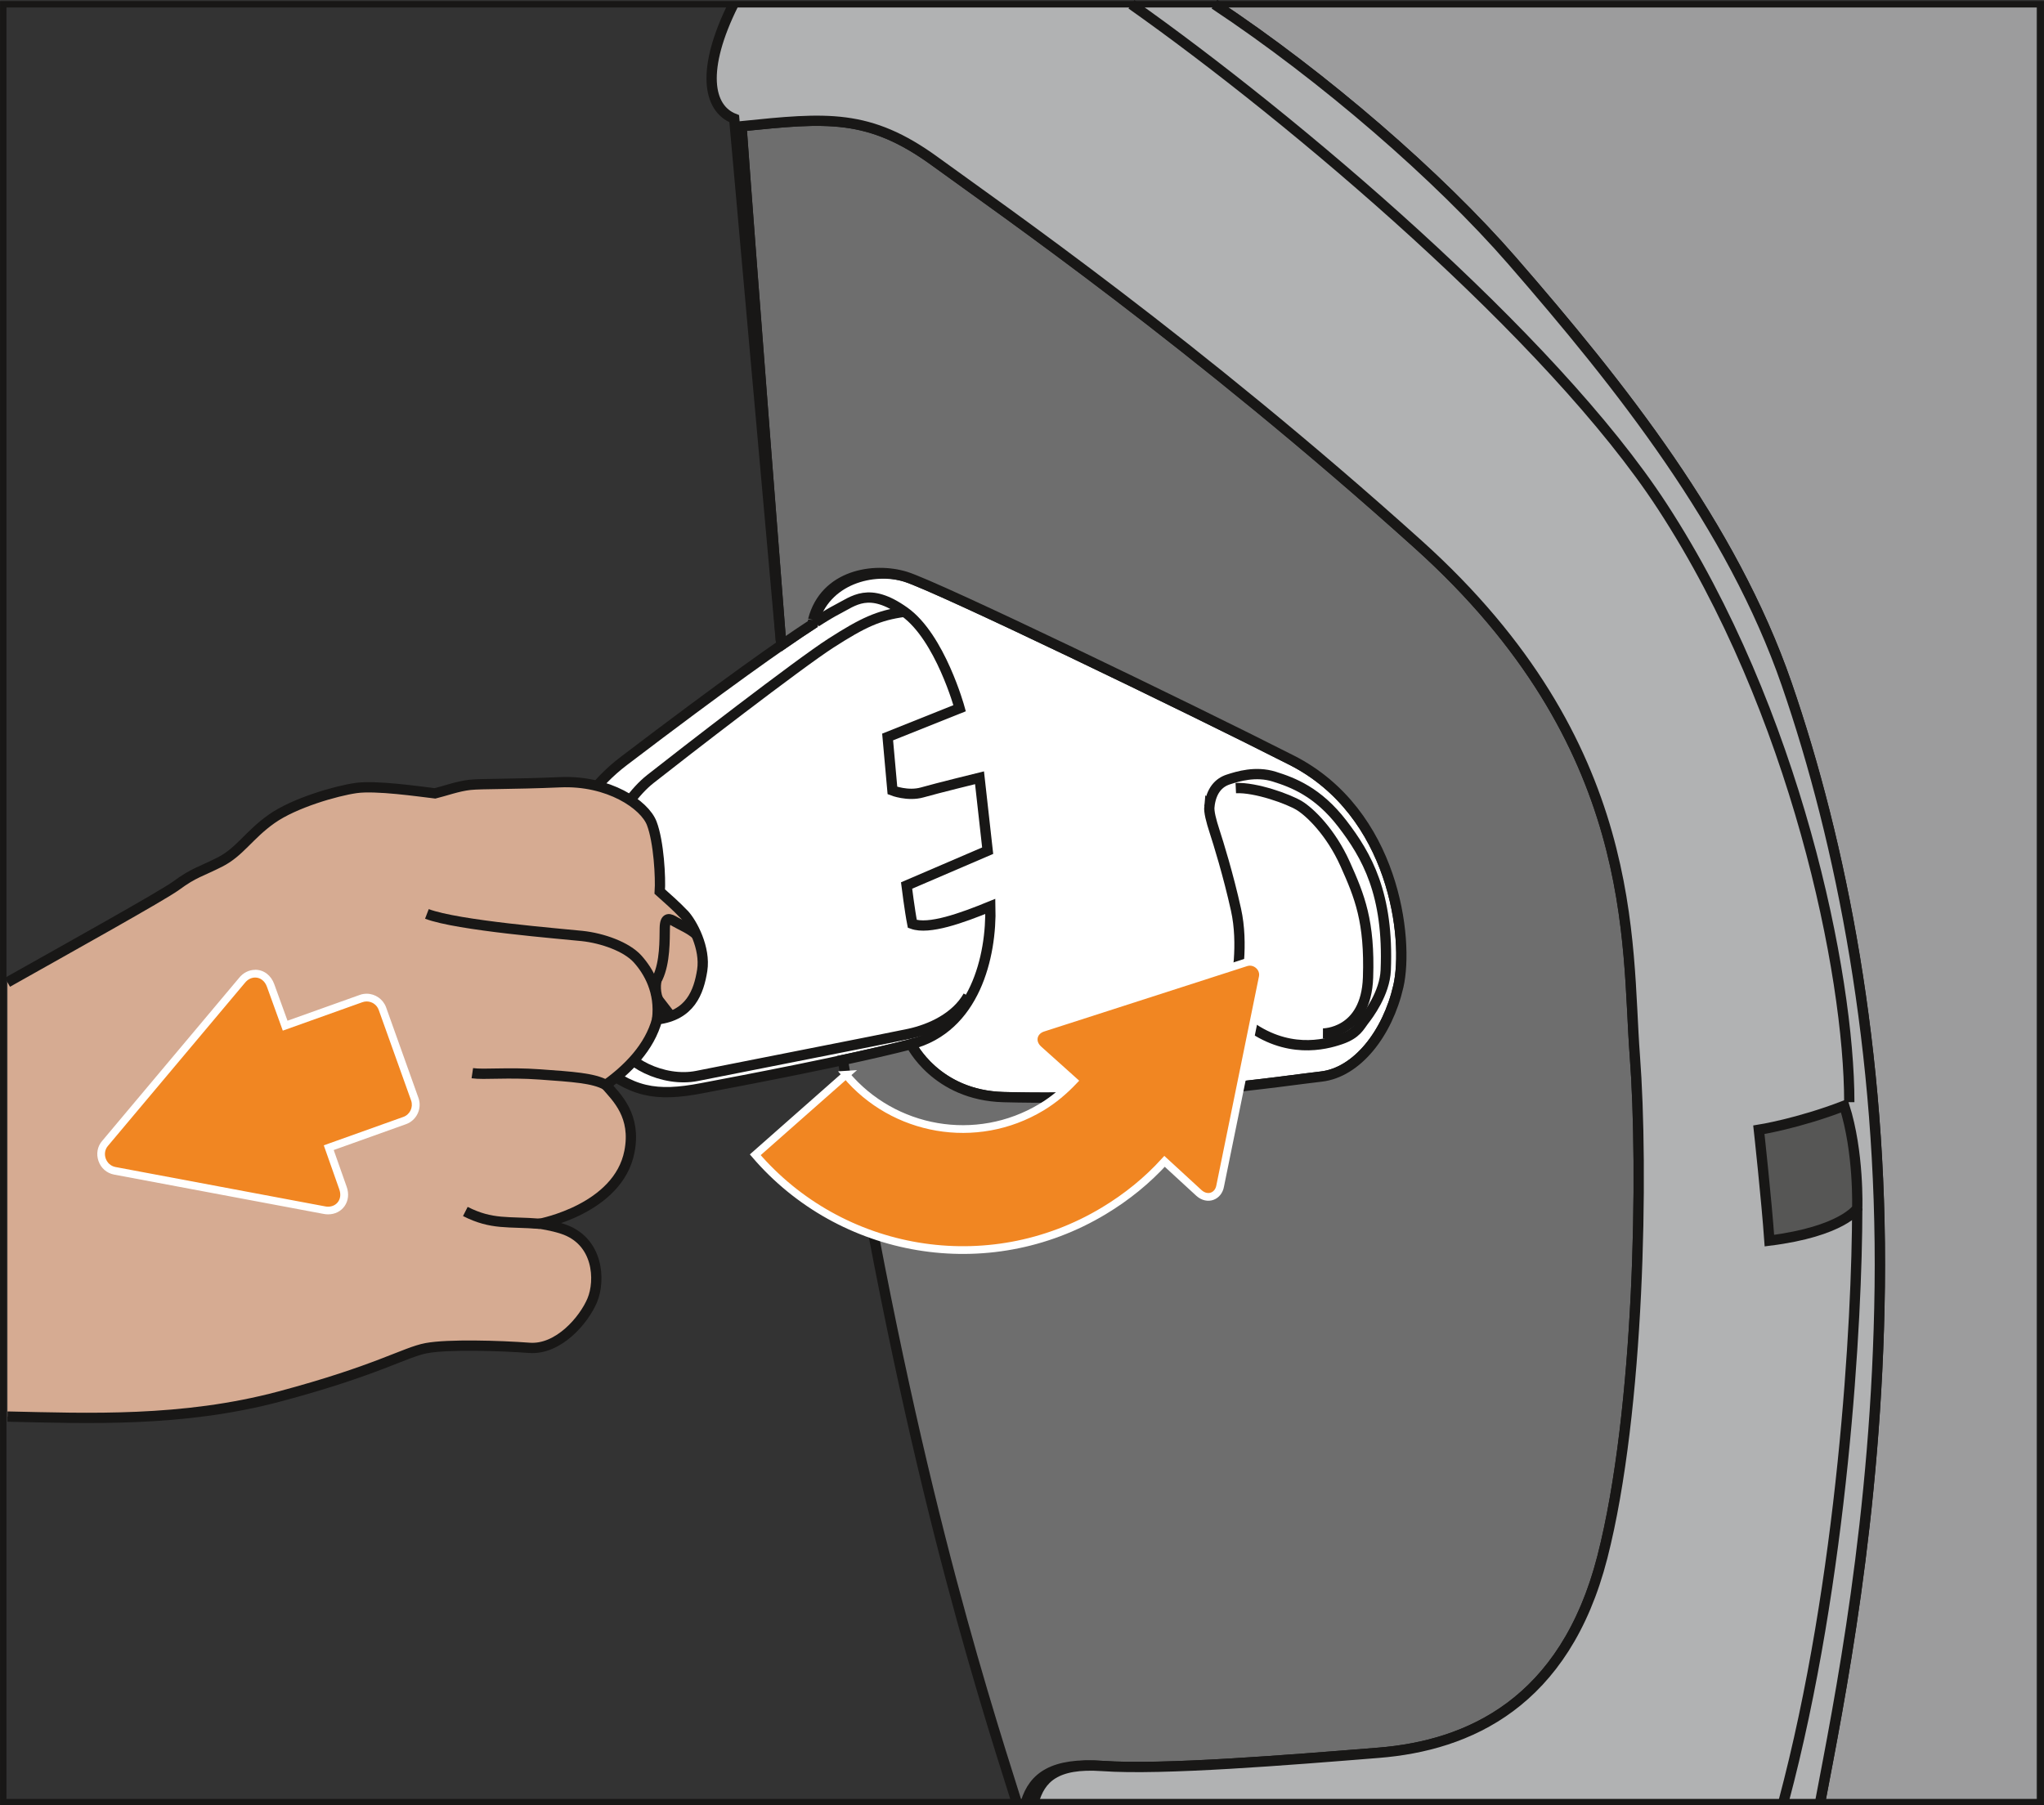<?xml version="1.0" encoding="UTF-8"?>
<!DOCTYPE svg PUBLIC "-//W3C//DTD SVG 1.1//EN" "http://www.w3.org/Graphics/SVG/1.1/DTD/svg11.dtd">
<!-- Creator: CorelDRAW 2018 (64-Bit) -->
<svg xmlns="http://www.w3.org/2000/svg" xml:space="preserve" width="27.999mm" height="24.733mm" version="1.1" style="shape-rendering:geometricPrecision; text-rendering:geometricPrecision; image-rendering:optimizeQuality; fill-rule:evenodd; clip-rule:evenodd"
viewBox="0 0 391.47 345.81"
 xmlns:xlink="http://www.w3.org/1999/xlink">
 <rect x="0" y="0" width="391.47" height="345.81" fill="#333333" stroke="none"/>
 <defs>
  <style type="text/css">
   <![CDATA[
    .str1 {stroke:white;stroke-width:1.48;stroke-miterlimit:10}
    .str2 {stroke:#181716;stroke-width:1.23;stroke-miterlimit:4}
    .str0 {stroke:#181716;stroke-width:1.97;stroke-miterlimit:10}
    .fil1 {fill:none;fill-rule:nonzero}
    .fil5 {fill:#565655;fill-rule:nonzero}
    .fil2 {fill:#6E6E6E;fill-rule:nonzero}
    .fil3 {fill:#9C9C9D;fill-rule:nonzero}
    .fil4 {fill:#B1B2B3;fill-rule:nonzero}
    .fil6 {fill:#D6AB92;fill-rule:nonzero}
    .fil7 {fill:#F18622;fill-rule:nonzero}
    .fil0 {fill:white;fill-rule:nonzero}
   ]]>
  </style>
 </defs>
 <g id="Слой_x0020_1">
  <path class="fil0" d="M174.48 200.02c-12.2,3.15 -31.41,6.78 -40.1,8.43 -8.69,1.66 -13.53,0.88 -20.49,-5.26 -6.96,-6.14 -16.89,-40.33 5.58,-57.42 19.24,-14.64 30.34,-22.47 36.22,-26.27 2.27,-8.69 11.69,-10.88 17.75,-9.02 6.07,1.87 54.32,25.16 73.97,35.16 19.65,9.99 22.47,34.26 20.4,43.29 -2.07,9.03 -7.93,16.54 -14.82,17.3 -6.89,0.76 -31.36,4.71 -60.8,3.93 -12.96,-0.34 -17.71,-10.13 -17.71,-10.13z"/>
  <path class="fil1 str0" d="M174.48 200.02c-12.2,3.15 -31.41,6.78 -40.1,8.43 -8.69,1.66 -13.53,0.88 -20.49,-5.26 -6.96,-6.14 -16.89,-40.33 5.58,-57.42 19.24,-14.64 30.34,-22.47 36.22,-26.27 2.27,-8.69 11.69,-10.88 17.75,-9.02 6.07,1.87 54.32,25.16 73.97,35.16 19.65,9.99 22.47,34.26 20.4,43.29 -2.07,9.03 -7.93,16.54 -14.82,17.3 -6.89,0.76 -31.36,4.71 -60.8,3.93 -12.96,-0.34 -17.71,-10.13 -17.71,-10.13z"/>
  <path class="fil2" d="M155.73 118.75c2.27,-8.69 11.65,-10.14 17.71,-8.28 6.07,1.87 54.32,25.17 73.97,35.16 19.65,10 22.47,34.26 20.41,43.29 -2.07,9.03 -7.93,16.54 -14.82,17.3 -6.9,0.76 -31.36,4.71 -60.8,3.93 -12.96,-0.34 -17.72,-10.13 -17.72,-10.13 -3.72,0.96 -8.09,1.96 -12.62,2.94l-0.43 0.09c12.43,76.63 25.97,119.04 33.27,142.14l1.79 0c1.49,-4.78 5.15,-7.6 14.64,-6.92 11.58,0.83 35.66,-1.15 52.9,-2.53 17.23,-1.38 35.71,-9.51 42.87,-37.5 7.17,-27.99 7.86,-74.45 6.21,-96.09 -1.65,-21.64 1.24,-59.42 -41.5,-97.89 -42.73,-38.46 -79.82,-64.1 -92.51,-73.34 -12.68,-9.24 -20.81,-8.41 -37.08,-6.75 1.93,27.02 7.55,98.58 7.55,98.58l0.4 0.62c2.29,-1.58 4.18,-2.85 5.71,-3.84l0.06 -0.78z"/>
  <path class="fil1 str0" d="M155.73 118.75c2.27,-8.69 11.65,-10.14 17.71,-8.28 6.07,1.87 54.32,25.17 73.97,35.16 19.65,10 22.47,34.26 20.41,43.29 -2.07,9.03 -7.93,16.54 -14.82,17.3 -6.9,0.76 -31.36,4.71 -60.8,3.93 -12.96,-0.34 -17.72,-10.13 -17.72,-10.13 -3.72,0.96 -8.09,1.96 -12.62,2.94l-0.43 0.09c12.43,76.63 25.97,119.04 33.27,142.14m1.79 0c1.49,-4.78 5.15,-7.6 14.64,-6.92 11.58,0.83 35.66,-1.15 52.9,-2.53 17.23,-1.38 35.71,-9.51 42.87,-37.5 7.17,-27.99 7.86,-74.45 6.21,-96.09 -1.65,-21.64 1.24,-59.42 -41.5,-97.89 -42.73,-38.46 -79.82,-64.1 -92.51,-73.34 -12.68,-9.24 -20.81,-8.41 -37.08,-6.75 1.93,27.02 7.55,98.58 7.55,98.58l0.4 0.62c2.29,-1.58 4.18,-2.85 5.71,-3.84l0.06 -0.78"/>
  <path class="fil3" d="M348.61 345.2c3.56,-18.82 10.87,-54.59 11.41,-98.74 0.55,-44.85 -7.35,-85.1 -17.83,-115.43 -10.48,-30.33 -31.8,-57.17 -52.57,-81.06 -14.01,-16.11 -36.04,-35.24 -57.02,-49.14l157.45 0 0 344.37 -41.44 0z"/>
  <path class="fil1 str0" d="M348.61 345.2c3.56,-18.82 10.87,-54.59 11.41,-98.74 0.55,-44.85 -7.35,-85.1 -17.83,-115.43 -10.48,-30.33 -31.8,-57.17 -52.57,-81.06 -14.01,-16.11 -36.04,-35.24 -57.02,-49.14"/>
  <path class="fil4" d="M149.56 122.75c0,0 -5.62,-71.55 -7.55,-98.57 16.27,-1.66 24.4,-2.49 37.08,6.75 12.69,9.24 49.77,34.88 92.51,73.34 42.74,38.47 39.85,76.24 41.5,97.89 1.66,21.64 0.97,68.1 -6.21,96.09 -7.17,27.99 -25.64,36.12 -42.87,37.5 -17.23,1.38 -41.31,3.35 -52.9,2.53 -8.98,-0.64 -11.9,2.37 -13.16,6.92l150.64 0c3.56,-18.82 10.87,-54.59 11.41,-98.74 0.55,-44.85 -7.35,-85.1 -17.83,-115.44 -10.48,-30.33 -31.8,-57.17 -52.57,-81.07 -14.01,-16.11 -36.04,-35.23 -57.02,-49.14l-92.12 0c-6.23,12.49 -4.92,19.95 0.15,21.93l8.93 100z"/>
  <path class="fil1 str0" d="M149.56 122.75c0,0 -5.62,-71.55 -7.55,-98.57 16.27,-1.66 24.4,-2.49 37.08,6.75 12.69,9.24 49.77,34.88 92.51,73.34 42.74,38.47 39.85,76.24 41.5,97.89 1.66,21.64 0.97,68.1 -6.21,96.09 -7.17,27.99 -25.64,36.12 -42.87,37.5 -17.23,1.38 -41.31,3.35 -52.9,2.53 -8.98,-0.64 -11.9,2.37 -13.16,6.92m150.64 0c3.56,-18.82 10.87,-54.59 11.41,-98.74 0.55,-44.85 -7.35,-85.1 -17.83,-115.44 -10.48,-30.33 -31.8,-57.17 -52.57,-81.07 -14.01,-16.11 -36.04,-35.23 -57.02,-49.14m-92.12 0c-6.23,12.49 -4.92,19.95 0.15,21.93l8.93 100"/>
  <path class="fil5" d="M336.86 216.41c0,0 7.54,-1.19 16.36,-4.6 2.85,8.92 2.48,19.67 2.48,19.67 0,0 -2.85,4.41 -16.82,6.16 -0.55,-7.81 -2.02,-21.23 -2.02,-21.23z"/>
  <path class="fil1 str0" d="M336.86 216.41c0,0 7.54,-1.19 16.36,-4.6 2.85,8.92 2.48,19.67 2.48,19.67 0,0 -2.85,4.41 -16.82,6.16 -0.55,-7.81 -2.02,-21.23 -2.02,-21.23z"/>
  <path class="fil1 str0" d="M173.21 117.19c-4.94,0.67 -7.91,2.05 -14.04,5.98 -6.14,3.93 -28.68,21.37 -34.61,26.05 -5.93,4.69 -11.51,16.14 -10.82,24.75 0.69,8.62 2.81,18.7 4.48,25.16 1.1,4.28 8.82,8.27 15.3,6.96 6.48,-1.31 36.47,-7.17 40.6,-8.06 4.14,-0.9 8.96,-3.12 11.3,-7.24"/>
  <path class="fil1 str0" d="M231.62 154.5c0.33,-3.06 1.8,-4.6 3.63,-5.19 1.84,-0.6 5.24,-1.65 8.78,-0.55 3.54,1.11 8.36,2.9 13.05,9.01 4.69,6.11 8.92,13.48 8.32,28.08 -0.18,4.41 -3.35,8.6 -4.18,9.65 -0.82,1.05 -1.38,2.53 -4.45,3.58 -3.08,1.06 -10.34,2.92 -18.11,-3.03 -2.76,-2.12 -2.39,-5.8 -2.12,-6.85 0.28,-1.06 1.66,-8.31 0.18,-14.96 -1.47,-6.64 -3.4,-12.85 -4.09,-14.96 -0.69,-2.12 -1.11,-3.78 -1.01,-4.78z"/>
  <path class="fil1 str0" d="M236.68 150.96c3.86,-0.18 10.15,2.12 12.18,3.36 2.02,1.24 6.02,5.05 8.78,11.21 2.76,6.16 4.73,10.98 4.37,21.73 -0.37,10.76 -8.64,10.71 -8.64,10.71"/>
  <path class="fil1 str0" d="M174.48 200.02c12.2,-3.15 15.46,-16.79 15.19,-26.4 -5.51,2.25 -11.76,4.51 -14.94,3.35 -0.5,-2.53 -1.1,-7.35 -1.1,-7.35l15.53 -6.67 -1.56 -13.97c0,0 -8.23,2.02 -10.98,2.81 -2.76,0.78 -5.7,-0.37 -5.7,-0.37l-0.92 -10.25 13.79 -5.51c0,0 -3.72,-13.6 -10.57,-18.47 -6.85,-4.87 -9.7,-2.07 -12.96,-0.41 -0.8,0.41 -2.09,1.16 -3.96,2.36"/>
  <path class="fil1 str0" d="M216.69 0.82c30.76,21.72 80.48,63.67 101.65,96.14 25.59,39.26 35.84,89.61 35.84,114.16"/>
  <path class="fil1 str0" d="M355.7 231.48c0,21.05 -2.7,70.91 -14.13,113.72"/>
  <path class="fil6" d="M130.95 175.09c-1.28,-1.37 -3.36,-3.22 -4.59,-4.31 0.18,-2.59 -0.18,-9.54 -1.54,-13.08 -1.36,-3.54 -8.22,-8.27 -17.55,-7.86 -9.33,0.4 -14.96,0.26 -17.25,0.5 -2.29,0.24 -4.95,1.21 -6.7,1.63 -3.07,-0.36 -11.34,-1.57 -15.14,-1.02 -3.8,0.54 -11.82,2.84 -16.16,5.91 -4.35,3.07 -6.09,6.33 -9.89,8.26 -3.8,1.93 -4.94,1.99 -8.38,4.52 -2.55,1.88 -20.87,12.07 -32.32,18.52l0 83.19 0.18 0c15.12,0.32 33.29,1.12 51.95,-3.86 18.65,-4.98 23.92,-8.46 28.09,-9.25 4.16,-0.78 14.11,-0.48 19.72,-0.06 5.61,0.43 10.5,-5.37 12.06,-9.11 1.57,-3.74 1.28,-11.42 -5.73,-13.69 -2.05,-0.67 -4.28,-0.97 -4.28,-0.97 0,0 14.99,-2.82 17.13,-13.81 1.33,-6.82 -2.35,-10.31 -4.52,-12.78 4.22,-3.02 8.38,-7.18 9.83,-12.55 6.33,-0.78 7.96,-5.19 8.63,-9.41 0.66,-4.23 -1.9,-9.04 -3.53,-10.78z"/>
  <path class="fil1 str0" d="M130.95 175.09c-1.28,-1.37 -3.36,-3.22 -4.59,-4.31 0.18,-2.59 -0.18,-9.54 -1.54,-13.08 -1.36,-3.54 -8.22,-8.27 -17.55,-7.86 -9.33,0.4 -14.96,0.26 -17.25,0.5 -2.29,0.24 -4.95,1.21 -6.7,1.63 -3.07,-0.36 -11.34,-1.57 -15.14,-1.02 -3.8,0.54 -11.82,2.84 -16.16,5.91 -4.35,3.07 -6.09,6.33 -9.89,8.26 -3.8,1.93 -4.94,1.99 -8.38,4.52 -2.55,1.88 -20.87,12.07 -32.32,18.52m0 83.19l0.18 0c15.12,0.32 33.29,1.12 51.95,-3.86 18.65,-4.98 23.92,-8.46 28.09,-9.25 4.16,-0.78 14.11,-0.48 19.72,-0.06 5.61,0.43 10.5,-5.37 12.06,-9.11 1.57,-3.74 1.28,-11.42 -5.73,-13.69 -2.05,-0.67 -4.28,-0.97 -4.28,-0.97 0,0 14.99,-2.82 17.13,-13.81 1.33,-6.82 -2.35,-10.31 -4.52,-12.78 4.22,-3.02 8.38,-7.18 9.83,-12.55 6.33,-0.78 7.96,-5.19 8.63,-9.41 0.66,-4.23 -1.9,-9.04 -3.53,-10.78"/>
  <path class="fil1 str0" d="M125.85 195.27c0.66,-5.31 -1.63,-9.23 -3.74,-11.58 -2.12,-2.35 -6.7,-3.98 -10.62,-4.4 -3.92,-0.42 -23.88,-1.99 -29.73,-4.23"/>
  <path class="fil1 str0" d="M116.02 207.82c-2.37,-1.32 -6.37,-1.56 -12.6,-2.01 -6.23,-0.45 -10.72,0.09 -12.96,-0.24"/>
  <path class="fil1 str0" d="M103.41 234.42c-6.09,-0.49 -9.16,0.24 -14.29,-2.36"/>
  <path class="fil1 str0" d="M133.35 179.01c-1.13,-1.06 -3.08,-1.87 -4.08,-2.46 -1,-0.59 -1.91,-1.04 -1.95,1.23 -0.04,2.26 0.07,6.49 -1.35,9.53 -0.56,0.68 -0.51,3.4 0.26,4.4 0.77,1 1.86,2.41 1.86,2.41"/>
  <path class="fil7" d="M162.02 205.86c9.08,10.82 24.94,13.74 37.43,6.23 2.35,-1.41 4.37,-3.14 6.18,-5.04l-6.7 -6.01c-1.66,-1.48 -1.03,-3.62 0.89,-4.18l38.83 -12.51c1.8,-0.57 3.58,1.07 3.19,2.85l-8.15 39.97c-0.34,1.97 -2.4,2.83 -4.06,1.35l-6.59 -6.06c-3.34,3.66 -7.18,6.8 -11.65,9.49 -22.23,13.37 -50.4,8.32 -66.74,-10.75l17.38 -15.34z"/>
  <path class="fil1 str1" d="M162.02 205.86c9.08,10.82 24.94,13.74 37.43,6.23 2.35,-1.41 4.37,-3.14 6.18,-5.04l-6.7 -6.01c-1.66,-1.48 -1.03,-3.62 0.89,-4.18l38.83 -12.51c1.8,-0.57 3.58,1.07 3.19,2.85l-8.15 39.97c-0.34,1.97 -2.4,2.83 -4.06,1.35l-6.59 -6.06c-3.34,3.66 -7.18,6.8 -11.65,9.49 -22.23,13.37 -50.4,8.32 -66.74,-10.75l17.38 -15.34z"/>
  <path class="fil7" d="M62.85 231.87c-0.26,0 -0.53,-0.03 -0.79,-0.09l-40.08 -7.52c-1.13,-0.22 -2.04,-1.01 -2.42,-2.12 -0.38,-1.1 -0.18,-2.27 0.56,-3.12l26.23 -31.24c0.65,-0.81 1.57,-1.28 2.54,-1.28 1.31,0 2.44,0.87 2.93,2.26l2.8 7.71 14.53 -5.19c0.35,-0.13 0.71,-0.19 1.08,-0.19 1.34,0 2.55,0.85 3.01,2.11l6.21 17.36c0.58,1.66 -0.29,3.49 -1.94,4.08l-14.53 5.19 2.73 7.73c0.39,1.09 0.28,2.2 -0.31,3.03 -0.56,0.8 -1.48,1.26 -2.53,1.26z"/>
  <path class="fil0" d="M48.88 185.77c-1.19,0 -2.33,0.57 -3.12,1.58l-26.21 31.21c-0.9,1.04 -1.16,2.48 -0.69,3.83 0.47,1.36 1.58,2.33 2.97,2.6l40.11 7.53c0.27,0.06 0.59,0.09 0.91,0.09 1.29,0 2.43,-0.57 3.14,-1.57 0.73,-1.04 0.88,-2.39 0.4,-3.72l-2.48 -7.03 13.84 -4.95c2.03,-0.72 3.11,-2.97 2.4,-5.01l-6.21 -17.38c-0.57,-1.55 -2.06,-2.6 -3.71,-2.6 -0.45,0 -0.9,0.07 -1.33,0.23l-13.84 4.94 -2.54 -7.01c-0.61,-1.69 -2,-2.75 -3.64,-2.75zm0 1.48c0.92,0 1.82,0.59 2.24,1.76l3.04 8.41 15.23 -5.44c0.27,-0.1 0.55,-0.15 0.83,-0.15 1.01,0 1.95,0.62 2.31,1.62l6.21 17.36c0.44,1.28 -0.22,2.68 -1.5,3.14l-15.23 5.44 2.97 8.43c0.66,1.86 -0.5,3.32 -2.14,3.32 -0.21,0 -0.42,-0.02 -0.64,-0.07l-40.1 -7.53c-1.85,-0.36 -2.62,-2.65 -1.44,-4.03l26.24 -31.24c0.54,-0.68 1.26,-1.02 1.96,-1.02z"/>
  <polygon class="fil1 str2" points="0.62,345.2 390.85,345.2 390.85,0.82 0.62,0.82 "/>
 </g>
</svg>
